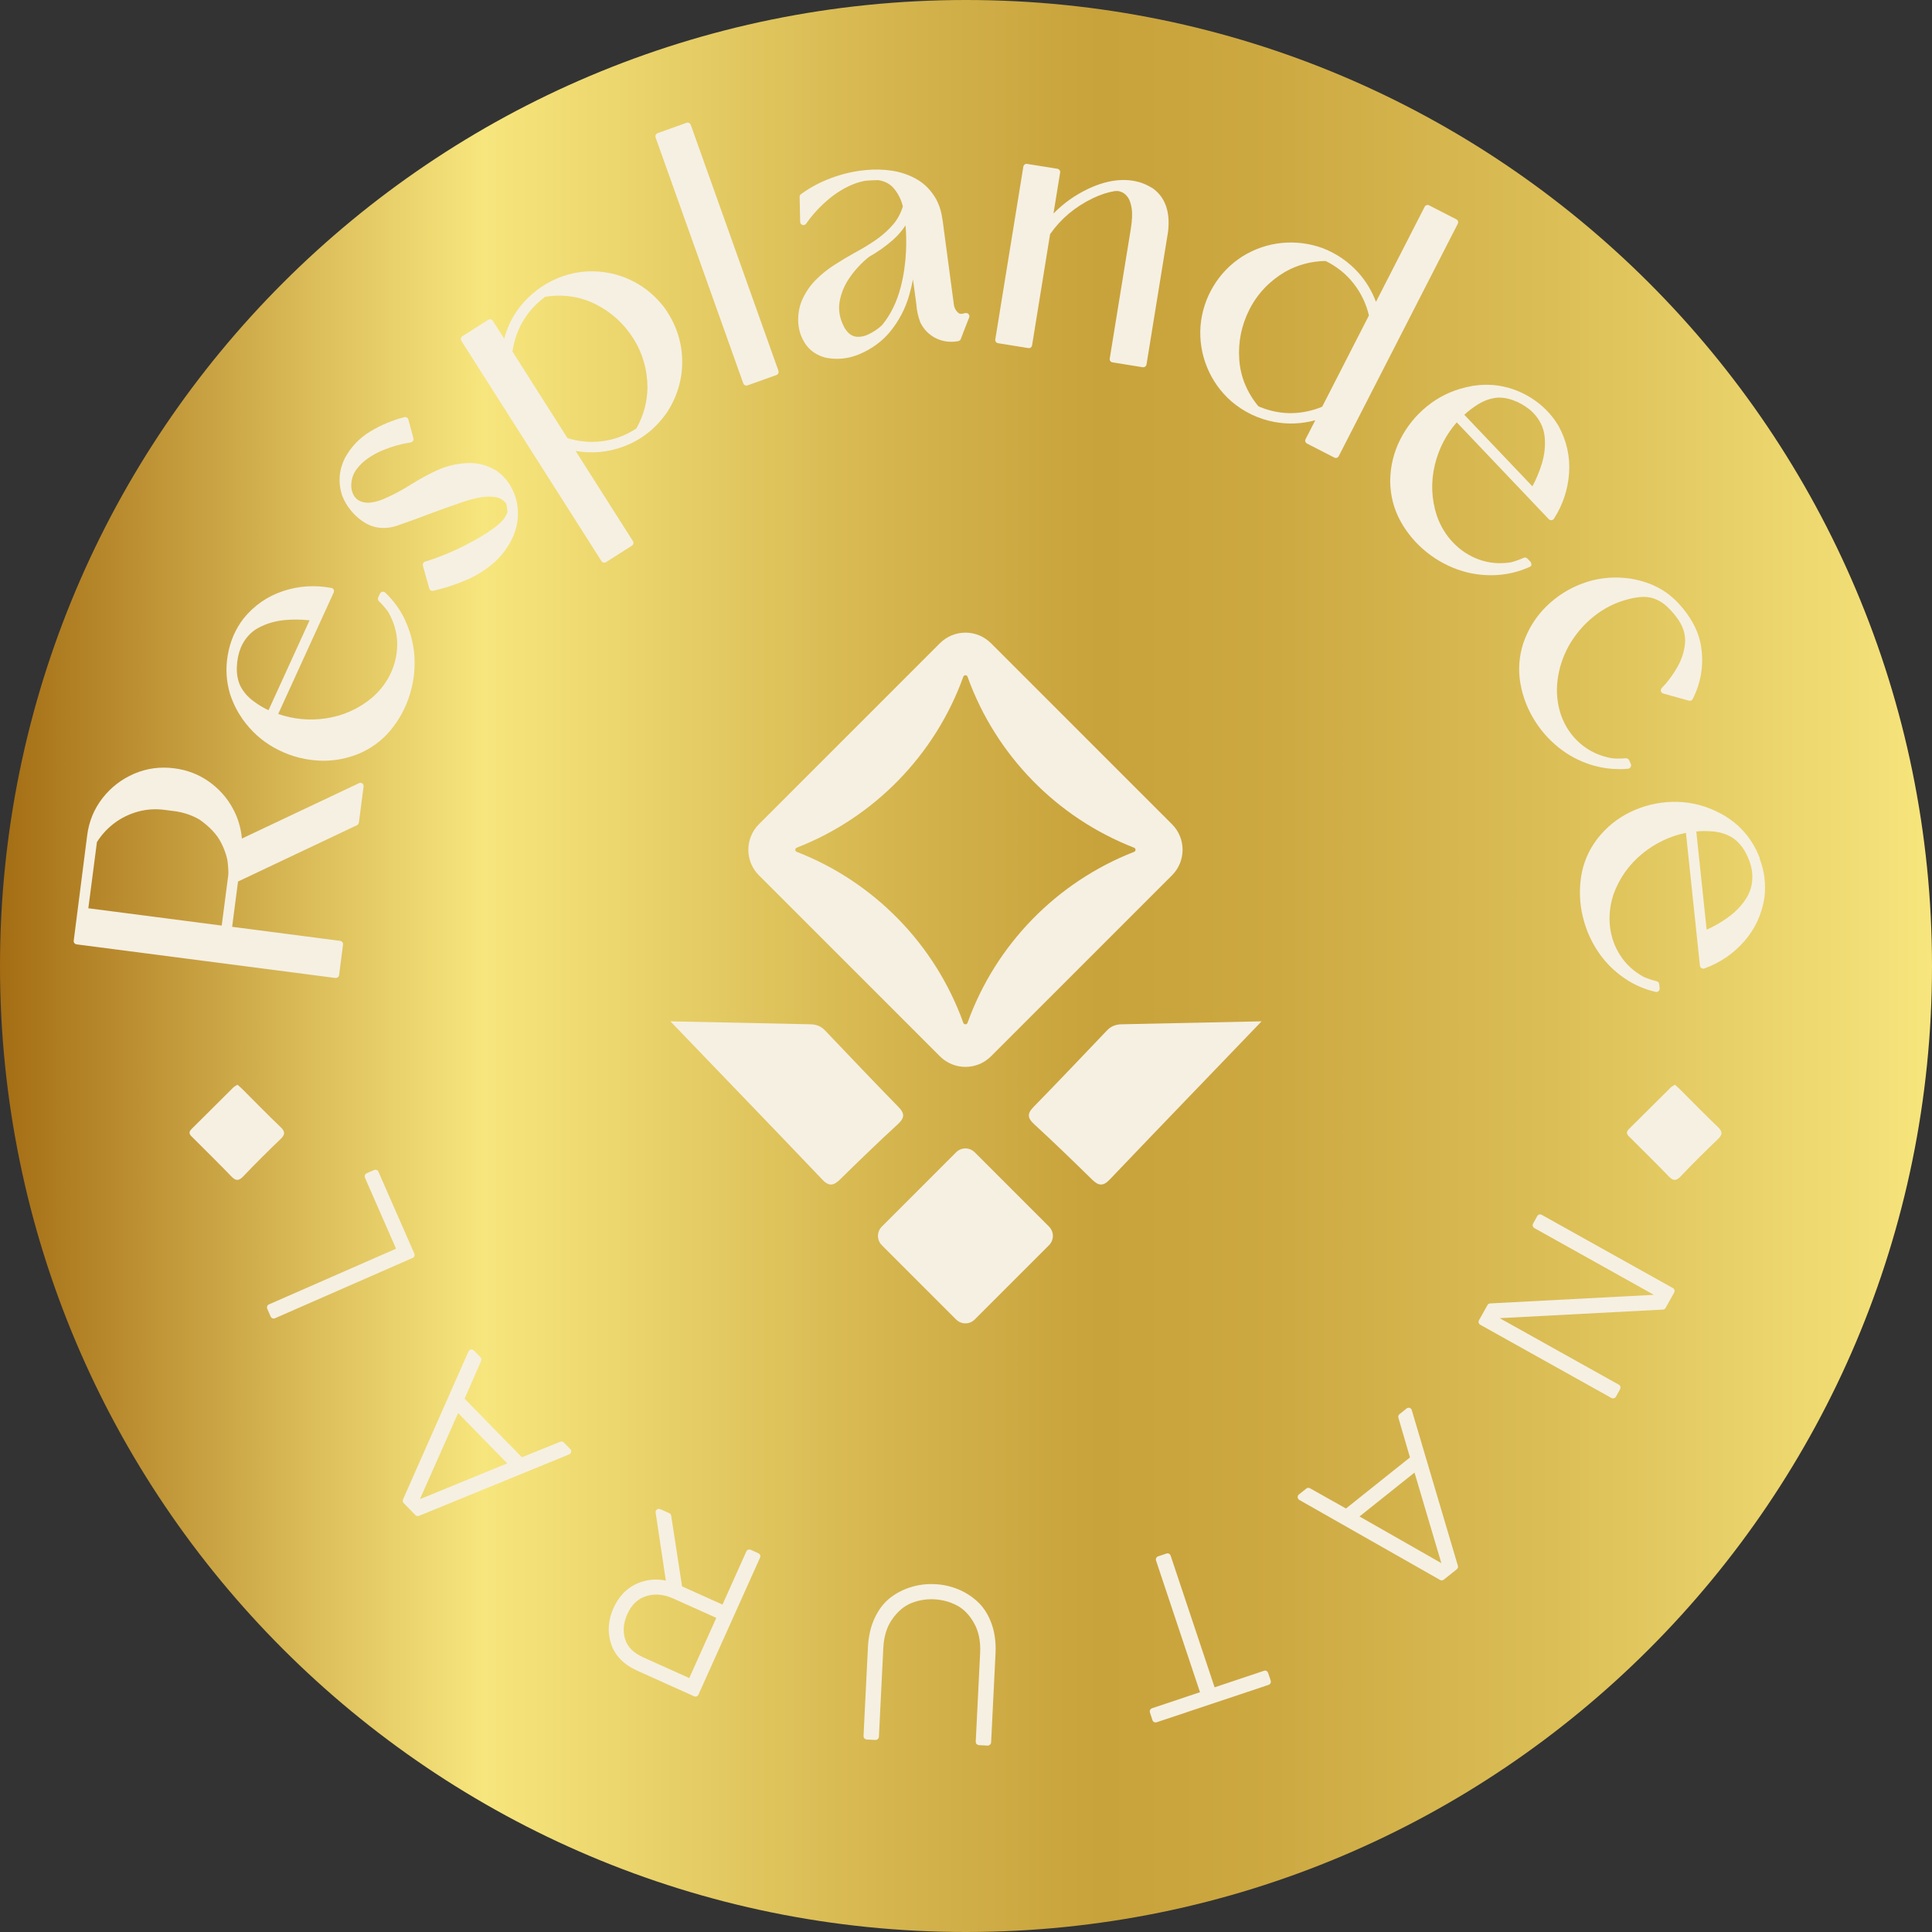 <?xml version="1.0" encoding="UTF-8"?> <svg xmlns="http://www.w3.org/2000/svg" xmlns:xlink="http://www.w3.org/1999/xlink" id="Capa_2" data-name="Capa 2" viewBox="0 0 250 250"><rect x="0" y="0" width="250" height="250" fill="#333333" stroke="none"/><defs><style> .cls-1 { fill: url(#Degradado_sin_nombre_6); } .cls-2 { fill: #f6f0e3; } </style><linearGradient id="Degradado_sin_nombre_6" data-name="Degradado sin nombre 6" x1="0" y1="125" x2="250" y2="125" gradientUnits="userSpaceOnUse"><stop offset="0" stop-color="#a46d14"></stop><stop offset=".17" stop-color="#dec15d"></stop><stop offset=".25" stop-color="#f7e67d"></stop><stop offset=".46" stop-color="#d5b54e"></stop><stop offset=".57" stop-color="#c8a23b"></stop><stop offset=".66" stop-color="#cda942"></stop><stop offset=".81" stop-color="#dcbf57"></stop><stop offset=".98" stop-color="#f4e179"></stop><stop offset="1" stop-color="#f7e67d"></stop></linearGradient></defs><g id="Capa_1-2" data-name="Capa 1"><g><path class="cls-1" d="M0,125c0,69.03,55.97,125,125,125s125-55.97,125-125S194.04,0,125,0,0,55.96,0,125"></path><g><path class="cls-2" d="M46.89,101.38c-.13-.09-.29-.11-.43-.04l-15.16,7.17c-.12-1.4-.52-2.71-1.18-3.91-.75-1.39-1.8-2.55-3.1-3.47-1.3-.92-2.81-1.5-4.46-1.71-1.82-.24-3.57,0-5.2,.7-1.62,.7-2.99,1.75-4.08,3.14-1.09,1.39-1.77,3.02-2,4.85l-1.74,13.62c-.03,.23,.14,.44,.37,.47l33.5,4.35s.04,0,.05,0c.09,0,.19-.03,.26-.09,.09-.07,.15-.17,.16-.28l.51-3.95c.03-.23-.13-.45-.37-.48l-13.98-1.82,.76-5.86,15.4-7.29c.13-.06,.22-.19,.24-.33l.61-4.68c.02-.15-.04-.31-.17-.4m-34.34,7.6c.6-.95,1.35-1.77,2.24-2.44,.91-.69,1.94-1.19,3.05-1.5,1.11-.31,2.29-.39,3.49-.23l1.23,.16c1.19,.15,2.3,.53,3.26,1.09,1.31,.92,2.24,1.91,2.76,2.92,.53,1.03,.84,1.97,.91,2.77,.1,1.02,.08,1.45,.04,1.66l-.08,.59-.75,5.78-17.26-2.24,1.11-8.55Z"></path><path class="cls-2" d="M52.44,80.28c-.63-1.36-1.51-2.57-2.59-3.6-.1-.09-.24-.13-.37-.11-.14,.03-.25,.12-.31,.24l-.23,.5c-.07,.16-.04,.35,.09,.48,.44,.43,.84,.89,1.17,1.34,.74,1.26,1.14,2.58,1.19,3.93,.05,1.35-.21,2.66-.76,3.91-.56,1.25-1.39,2.36-2.47,3.3-1.75,1.46-3.77,2.36-6.01,2.69-2.1,.31-4.16,.11-6.15-.57l7.18-15.72c.05-.12,.05-.26,0-.37-.06-.12-.17-.2-.3-.22-2.11-.4-4.21-.27-6.23,.4-2.03,.67-3.76,1.86-5.14,3.56-1.04,1.36-1.73,2.94-2.03,4.69-.31,1.75-.2,3.46,.3,5.11,.26,.8,.61,1.58,1.02,2.29,.03,.06,.08,.14,.15,.25,.06,.1,.13,.19,.19,.29,.06,.09,.14,.21,.24,.37,1.1,1.56,2.49,2.82,4.13,3.73,1.64,.91,3.42,1.46,5.29,1.62,.35,.03,.7,.05,1.05,.05,1.52,0,3.01-.29,4.47-.86,1.69-.7,3.12-1.75,4.25-3.12,1.12-1.37,1.96-2.93,2.48-4.64,.52-1.71,.71-3.47,.55-5.24-.14-1.48-.53-2.92-1.16-4.27m-21.27,3.47c.51-1.16,1.28-2.01,2.29-2.55,1.04-.56,2.21-.89,3.47-1,.46-.04,.93-.06,1.38-.06,.6,0,1.18,.03,1.75,.1l-5.31,11.63c-.67-.31-1.32-.7-1.95-1.17-.72-.53-1.29-1.18-1.68-1.93-.35-.74-.51-1.58-.47-2.48,.03-.92,.21-1.78,.52-2.54"></path><path class="cls-2" d="M65.95,62.69c-.45-.7-1.01-1.29-1.68-1.76,0,0-.01,0-.02-.01-1.14-.71-2.38-1.05-3.7-1-1.28,.05-2.52,.32-3.7,.81-1.25,.55-2.47,1.21-3.63,1.94-1.19,.76-2.44,1.42-3.72,1.96-.03,0-.06,.01-.09,.03-.45,.18-.93,.3-1.43,.37-.48,.06-.92,0-1.34-.16-.41-.19-.71-.46-.9-.84-.21-.41-.3-.83-.29-1.28,.03-.75,.24-1.4,.65-1.97,.42-.59,.96-1.1,1.59-1.53,.65-.43,1.32-.79,2-1.05,1.11-.45,2.27-.77,3.46-.95,.12-.02,.22-.09,.29-.19,.07-.1,.09-.22,.06-.34-.16-.6-.32-1.19-.48-1.78l-.18-.66c-.06-.22-.29-.36-.52-.3-1.53,.39-3,1.01-4.37,1.83-1.41,.84-2.52,2-3.32,3.46-.77,1.55-.9,3.17-.36,4.85,.54,1.36,1.43,2.48,2.63,3.32,.7,.48,1.44,.77,2.22,.85,.77,.08,1.55-.02,2.33-.29,1.36-.47,2.73-.97,4.07-1.48,1.41-.53,2.84-1.04,4.25-1.52,.59-.21,1.28-.41,2.07-.58,.76-.17,1.5-.2,2.2-.11,.62,.09,1.1,.37,1.47,.87,.09,.35,.14,.73,.15,1.1-.14,.4-.36,.76-.66,1.09-.34,.37-.71,.69-1.1,.97-.88,.63-1.8,1.21-2.77,1.72-1.95,1.08-4.01,1.96-6.13,2.62-.22,.07-.34,.3-.28,.52l.83,2.95c.05,.19,.22,.31,.41,.31,.03,0,.06,0,.1-.01,1.4-.32,2.79-.77,4.13-1.33,1.36-.57,2.62-1.35,3.74-2.32,1.1-.98,1.95-2.17,2.52-3.51,.58-1.37,.72-2.83,.42-4.35-.17-.78-.48-1.53-.92-2.23"></path><path class="cls-2" d="M79.1,35.38s0,0,0,0c-2.17-.46-4.28-.33-6.27,.36-1.99,.7-3.7,1.85-5.1,3.42-1.18,1.33-2.02,2.9-2.49,4.66l-1.47-2.31c-.06-.1-.16-.16-.27-.19-.11-.03-.22,0-.32,.06l-3.35,2.13c-.1,.06-.16,.16-.19,.27-.03,.11,0,.22,.06,.32l18.13,28.51c.08,.13,.22,.2,.36,.2,.08,0,.16-.02,.23-.07l3.35-2.13c.09-.06,.16-.16,.19-.27,.02-.11,0-.23-.06-.32l-7.42-11.67c2.12,.37,4.2,.18,6.21-.57,2.33-.87,4.23-2.38,5.67-4.5,1.35-2.11,1.99-4.41,1.91-6.84-.08-2.43-.88-4.69-2.37-6.72-1.74-2.24-4.02-3.7-6.78-4.34m-5.69,21.31l-7.12-11.2c.43-2.93,1.86-5.32,4.24-7.09,2.32-.36,4.49-.04,6.47,.94,2.02,1,3.67,2.48,4.9,4.41,1.23,1.92,1.85,4.08,1.86,6.42-.03,1.86-.51,3.63-1.43,5.26l-.21,.14c-1.3,.83-2.74,1.34-4.28,1.53-1.49,.18-2.98,.04-4.42-.4"></path><path class="cls-2" d="M89.38,16.15c-.08-.22-.32-.34-.54-.26l-3.75,1.34c-.11,.04-.19,.12-.24,.22-.05,.1-.05,.22-.02,.33l11.35,31.83c.06,.17,.22,.28,.4,.28,.05,0,.1,0,.14-.02l3.75-1.34c.11-.04,.19-.12,.24-.22,.05-.1,.05-.22,.02-.33l-11.35-31.84Z"></path><path class="cls-2" d="M124.83,40.52c-.51,.19-.75,.05-.88-.08-.27-.25-.44-.56-.51-.95l-1.31-9.81c-.07-.65-.17-1.3-.29-1.94-.13-.67-.36-1.31-.68-1.93-.62-1.1-1.43-1.96-2.44-2.56-.98-.58-2.08-.97-3.24-1.15-1.15-.18-2.32-.21-3.46-.09-1.47,.13-2.95,.47-4.39,1-1.45,.53-2.79,1.24-3.99,2.12-.11,.08-.18,.21-.17,.35l.07,3.23c0,.18,.13,.34,.3,.4,.17,.05,.37-.01,.47-.16,.78-1.12,1.71-2.14,2.75-3.03,.89-.78,1.88-1.42,2.95-1.91,.59-.27,1.2-.47,1.82-.59,.16-.03,.33-.05,.52-.06,.2-.02,.4-.02,.6-.03,.19,0,.42-.01,.69-.02,.88,.13,1.57,.5,2.09,1.15,.53,.66,.9,1.41,1.1,2.25-.27,.89-.7,1.69-1.28,2.36-.62,.72-1.35,1.37-2.15,1.93-.82,.57-1.67,1.09-2.51,1.55l-.28,.15c-.88,.49-1.77,1.02-2.64,1.58-.89,.57-1.71,1.23-2.43,1.96-.74,.75-1.34,1.64-1.78,2.65-.38,.94-.53,1.93-.46,2.94,.08,1.03,.41,1.95,.98,2.76,.59,.83,1.44,1.4,2.55,1.69,.49,.1,.99,.15,1.48,.15,1.05,0,2.09-.23,3.11-.69,1.47-.66,2.71-1.58,3.69-2.73,1.19-1.44,2.05-3.07,2.55-4.85,.19-.66,.35-1.33,.48-2l.44,3.25c.05,.79,.22,1.55,.51,2.31,.46,.93,1.14,1.62,2.04,2.06,.89,.43,1.86,.55,2.88,.36,.15-.03,.27-.14,.32-.28,.02-.07,.09-.23,.19-.5,.11-.27,.22-.57,.34-.89,.13-.32,.25-.62,.35-.88,.1-.26,.16-.43,.2-.51,.06-.16,.03-.33-.09-.45-.12-.12-.29-.16-.45-.1m-14.21,3.01c-.52-.09-.97-.46-1.37-1.11-.62-1.13-.83-2.26-.65-3.36,.19-1.14,.65-2.22,1.35-3.21,.71-1.01,1.54-1.89,2.47-2.63,1.09-.61,2.12-1.34,3.08-2.18,.64-.56,1.18-1.19,1.64-1.89,.09,1.1,.11,2.21,.06,3.32-.07,1.56-.29,3.11-.67,4.61-.51,1.98-1.33,3.66-2.44,4.99-.52,.49-1.11,.88-1.74,1.18-.61,.29-1.17,.38-1.74,.29"></path><path class="cls-2" d="M149.09,24.33s-.01,0-.02-.01c-.4-.25-.82-.46-1.28-.63-.91-.32-1.9-.45-2.94-.38-1.26,.08-2.61,.45-4.01,1.11-1.73,.82-3.24,1.9-4.52,3.21l.86-5.3c.04-.23-.12-.45-.35-.49l-3.92-.63c-.11-.02-.22,0-.32,.07-.09,.07-.15,.17-.17,.28l-3.63,22.36c-.04,.23,.12,.45,.35,.49l3.92,.63c.11,.02,.22,0,.32-.07,.09-.07,.15-.17,.17-.28l2.33-14.39c1.38-1.98,3.24-3.55,5.54-4.65,1-.48,1.97-.79,2.87-.93,0,0,.01,0,.02,0,.05,0,.15,0,.3,0,.18,0,.39,.07,.65,.19,.23,.11,.46,.32,.69,.63,.23,.32,.39,.8,.49,1.44,.1,.66,.06,1.55-.12,2.67l-2.72,16.75c-.04,.23,.12,.45,.35,.49l3.92,.63s.05,0,.07,0c.09,0,.18-.03,.25-.08,.09-.07,.15-.17,.17-.28l2.79-17.2c.3-2.59-.39-4.49-2.06-5.65"></path><path class="cls-2" d="M188.45,28.38l-3.53-1.81c-.21-.11-.47-.02-.57,.19l-6.3,12.3c-.53-1.41-1.3-2.69-2.31-3.81-1.24-1.37-2.76-2.42-4.53-3.12-1.74-.64-3.55-.87-5.37-.69-1.82,.19-3.54,.78-5.12,1.77-1.54,1-2.79,2.29-3.72,3.85-.93,1.55-1.49,3.26-1.65,5.09-.14,1.84,.14,3.64,.83,5.34,.69,1.7,1.74,3.19,3.13,4.42,1.65,1.41,3.55,2.32,5.64,2.7,1.76,.32,3.52,.24,5.25-.23l-1.26,2.45c-.11,.21-.02,.46,.19,.57l3.53,1.81c.06,.03,.13,.05,.19,.05,.04,0,.09,0,.13-.02,.11-.03,.2-.11,.25-.21l15.41-30.08c.11-.21,.02-.46-.19-.57m-28.09,18.12c-.16-2.25,.29-4.43,1.32-6.46,1.03-2.03,2.58-3.66,4.59-4.85,1.62-.92,3.39-1.39,5.26-1.42,1.43,.7,2.65,1.67,3.62,2.91,.96,1.22,1.63,2.61,1.99,4.14l-6.05,11.81c-1.22,.51-2.52,.79-3.85,.83-1.38,.03-2.76-.22-4.11-.76,0,0,0,0-.01,0-.1-.04-.19-.08-.29-.13-1.49-1.81-2.32-3.85-2.47-6.06"></path><path class="cls-2" d="M198.14,73.05c.03-.14-.02-.27-.11-.37l-.37-.39-.32,.28,.31-.29c-.12-.13-.32-.17-.48-.1-.56,.25-1.14,.45-1.68,.59-1.45,.22-2.82,.1-4.09-.36-1.27-.46-2.39-1.18-3.34-2.17-.95-.98-1.67-2.17-2.14-3.52-.7-2.16-.78-4.38-.25-6.58,.5-2.06,1.45-3.91,2.83-5.49l11.91,12.53c.09,.09,.22,.14,.35,.13,.13-.01,.25-.08,.32-.19,1.16-1.81,1.82-3.81,1.96-5.93,.14-2.13-.32-4.18-1.38-6.1-.88-1.48-2.09-2.7-3.59-3.64-1.51-.93-3.14-1.48-4.85-1.63-.84-.06-1.69-.03-2.5,.09-.07,0-.16,.02-.29,.05-.11,.02-.23,.04-.34,.07-.11,.02-.25,.05-.43,.09-1.86,.44-3.54,1.26-5,2.45-1.46,1.18-2.63,2.63-3.47,4.3-.85,1.68-1.29,3.5-1.3,5.42,.02,1.82,.46,3.54,1.31,5.11,.85,1.55,1.99,2.91,3.38,4.03,1.39,1.12,2.96,1.95,4.66,2.47,1.2,.36,2.44,.53,3.69,.53,.24,0,.47,0,.71-.02,1.49-.08,2.95-.44,4.31-1.06,.13-.06,.22-.17,.24-.31m-2-21.1c.85,.38,1.58,.86,2.16,1.43,.88,.9,1.39,1.94,1.52,3.08,.13,1.18,0,2.38-.37,3.59-.32,1.03-.73,2-1.21,2.89l-8.81-9.26c.54-.5,1.15-.96,1.81-1.37,.76-.47,1.58-.75,2.41-.84,.82-.05,1.65,.12,2.48,.49"></path><path class="cls-2" d="M209.46,99.53c.41,0,.82-.02,1.23-.06,.14-.01,.25-.11,.32-.23,.07-.12,.07-.28,.01-.4l-.22-.48c-.08-.16-.25-.26-.42-.24-.61,.05-1.22,.05-1.79,0-1.54-.27-2.91-.89-4.06-1.87-1.15-.98-2-2.23-2.53-3.7-.5-1.49-.65-3.03-.45-4.57,.2-1.56,.69-3.04,1.45-4.41,.84-1.48,1.94-2.78,3.28-3.84,1.34-1.06,2.85-1.81,4.51-2.22,.52-.13,1.05-.22,1.57-.26,.5-.04,1,.01,1.47,.14,.7,.22,1.34,.59,1.89,1.11,.57,.53,1.07,1.12,1.49,1.74,.64,.97,.92,1.99,.83,3.01-.1,1.06-.43,2.1-1,3.09-.58,1.01-1.25,1.92-2.01,2.69-.1,.11-.15,.26-.11,.41,.04,.14,.15,.26,.3,.3l3.33,.93c.2,.05,.4-.04,.49-.22,1.15-2.27,1.49-4.7,1.01-7.21-.2-.95-.55-1.86-1.03-2.7-.47-.83-1.04-1.61-1.67-2.3-.15-.18-.39-.43-.75-.76-.35-.32-.68-.58-.97-.79-.79-.55-1.65-.99-2.55-1.29-.64-.22-1.3-.39-1.95-.5-.05-.01-.12-.02-.22-.04-.09-.01-.19-.02-.29-.03-.09,0-.2-.02-.33-.04-1.9-.18-3.76,.05-5.52,.71-1.76,.65-3.33,1.65-4.67,2.96-1.34,1.32-2.34,2.9-2.97,4.72-.57,1.74-.7,3.51-.39,5.26,.3,1.74,.95,3.39,1.91,4.9,.96,1.51,2.18,2.8,3.62,3.83,1.22,.87,2.57,1.51,4,1.91,1.05,.29,2.12,.44,3.19,.44"></path><path class="cls-2" d="M227.72,111.05c-.63-1.66-1.59-3.09-2.86-4.24-.63-.56-1.32-1.05-2.04-1.45-.05-.04-.14-.08-.26-.14-.1-.05-.21-.1-.32-.15-.1-.05-.23-.11-.4-.2-1.74-.79-3.57-1.16-5.46-1.11-1.88,.05-3.69,.49-5.38,1.3-1.7,.81-3.15,1.99-4.33,3.51-1.1,1.46-1.8,3.09-2.07,4.85-.27,1.75-.2,3.52,.23,5.26,.42,1.74,1.16,3.35,2.19,4.8,.87,1.21,1.94,2.25,3.17,3.09,1.23,.85,2.6,1.45,4.06,1.78,.03,0,.06,.01,.09,.01,.1,0,.21-.04,.28-.11,.1-.09,.15-.23,.14-.37l-.06-.54c-.02-.18-.15-.33-.32-.37-.59-.14-1.18-.34-1.69-.56-1.28-.71-2.3-1.64-3.03-2.78-.73-1.14-1.18-2.4-1.33-3.75-.15-1.36,0-2.74,.44-4.1,.76-2.14,2.05-3.95,3.81-5.37,1.65-1.33,3.53-2.22,5.58-2.64l1.81,17.19c.01,.13,.09,.25,.2,.32,.11,.07,.25,.08,.37,.04,2.02-.73,3.76-1.91,5.16-3.51,1.41-1.61,2.29-3.51,2.62-5.68,.21-1.71,0-3.41-.64-5.07m-5.9-3.46c.89,.09,1.71,.37,2.42,.81,.68,.46,1.24,1.1,1.67,1.89,.44,.81,.73,1.64,.84,2.46,.15,1.25-.08,2.38-.67,3.36-.61,1.01-1.45,1.89-2.48,2.62-.88,.63-1.79,1.15-2.72,1.56l-1.34-12.71c.73-.07,1.49-.07,2.27,.01"></path><path class="cls-2" d="M216.48,166.68l-16.98-9.48c-.21-.12-.46-.04-.58,.16l-.54,.97c-.05,.1-.07,.22-.04,.32s.1,.2,.2,.26l15.47,8.64-21.18,1.11c-.15,0-.28,.09-.35,.22l-1.1,1.96c-.11,.21-.04,.46,.16,.58l16.98,9.48c.07,.04,.14,.05,.21,.05,.15,0,.29-.08,.37-.22l.54-.97c.05-.1,.07-.21,.04-.32-.03-.11-.1-.2-.2-.26l-15.42-8.61,21.12-1.11c.15,0,.28-.09,.35-.22l1.11-1.99c.11-.21,.04-.46-.16-.58"></path><path class="cls-2" d="M182.69,182.47c-.04-.14-.14-.24-.28-.29-.14-.04-.28-.01-.39,.07l-.93,.75c-.14,.11-.19,.29-.14,.45l1.5,5.14-8.28,6.61-4.66-2.62c-.15-.09-.34-.07-.47,.04l-.96,.76c-.11,.09-.17,.22-.16,.37,.01,.14,.09,.27,.21,.34l18.21,10.35c.07,.04,.14,.06,.21,.06,.1,0,.19-.03,.27-.09l1.69-1.35c.14-.11,.19-.29,.14-.45l-5.96-20.12Zm.35,8.09l3.47,11.71-10.59-6.04,7.12-5.68Z"></path><path class="cls-2" d="M164.09,216.47c-.04-.11-.11-.2-.21-.25-.1-.05-.22-.06-.32-.02l-6.39,2.14-5.69-17.04c-.04-.11-.11-.2-.21-.25-.1-.05-.22-.06-.33-.02l-1.08,.36c-.22,.07-.34,.32-.27,.54l5.69,17.04-6.21,2.08c-.22,.08-.34,.32-.27,.54l.33,1c.04,.11,.11,.2,.21,.25,.06,.03,.13,.04,.19,.04,.05,0,.09,0,.14-.02l14.49-4.84c.22-.07,.34-.32,.27-.54l-.33-1Z"></path><path class="cls-2" d="M126.52,207.28c-.75-.7-1.61-1.25-2.54-1.63-.93-.38-1.94-.61-3-.66-1.06-.05-2.09,.07-3.05,.37-.97,.28-1.87,.74-2.69,1.36-.83,.63-1.52,1.51-2.04,2.62-.52,1.1-.82,2.37-.89,3.79l-.57,11.51c0,.11,.03,.22,.11,.31,.08,.08,.18,.13,.29,.14l1.14,.06c.23,0,.43-.17,.45-.4l.57-11.51c.07-1.48,.46-2.74,1.16-3.73,.7-.99,1.52-1.68,2.44-2.06,.94-.38,1.95-.55,2.99-.5,1.04,.05,2.03,.32,2.93,.79,.88,.46,1.63,1.23,2.22,2.29,.6,1.06,.86,2.35,.79,3.83l-.57,11.51c0,.11,.03,.22,.11,.31,.08,.08,.18,.13,.29,.14l1.14,.06h.02c.22,0,.41-.18,.43-.4l.57-11.51c.07-1.42-.1-2.72-.51-3.86-.41-1.15-1.01-2.1-1.77-2.81"></path><path class="cls-2" d="M98.15,201l-1.01-.46c-.21-.09-.47,0-.56,.21l-3.09,6.88-5.23-2.35-1.41-9.16c-.02-.14-.11-.26-.25-.32l-1.17-.52c-.14-.06-.31-.04-.43,.05-.12,.09-.19,.25-.16,.4l1.32,8.8c-1.24-.26-2.46-.15-3.63,.34-1.39,.58-2.44,1.66-3.14,3.2-.7,1.56-.81,3.12-.32,4.63,.5,1.53,1.63,2.69,3.35,3.47l7.4,3.33c.06,.02,.11,.04,.17,.04,.16,0,.32-.09,.39-.25l7.97-17.73c.05-.1,.05-.22,.01-.33-.04-.1-.12-.19-.22-.24m-14.94,13.45c-1.24-.56-2-1.33-2.31-2.34-.32-1.04-.22-2.09,.28-3.22,.55-1.23,1.35-2,2.45-2.34,.42-.13,.85-.2,1.29-.2,.72,0,1.47,.17,2.24,.52l5.54,2.49-3.5,7.79-6-2.7Z"></path><path class="cls-2" d="M72.96,186.66c-.12-.13-.3-.16-.46-.1l-4.97,2.01-7.41-7.58,2.14-4.9c.07-.16,.03-.34-.09-.47l-.86-.87c-.1-.1-.24-.15-.38-.12-.14,.02-.26,.12-.31,.25l-8.47,19.15c-.07,.16-.04,.35,.09,.47l1.51,1.55c.08,.08,.19,.13,.31,.13,.05,0,.11-.01,.16-.03l19.42-7.95c.13-.05,.23-.17,.26-.31,.03-.14-.01-.28-.11-.38l-.84-.85Zm-7.32,2.7l-11.3,4.63,4.94-11.14,6.36,6.51Z"></path><path class="cls-2" d="M53.62,162.56c.04-.1,.04-.22,0-.33l-4.65-10.61c-.09-.22-.34-.31-.56-.22l-.97,.42c-.1,.05-.18,.13-.22,.23-.04,.11-.04,.22,0,.33l4.03,9.2-16.45,7.21c-.21,.09-.31,.34-.22,.56l.45,1.02c.04,.1,.13,.18,.23,.22,.05,.02,.1,.03,.15,.03,.06,0,.12-.01,.17-.04l17.81-7.8c.1-.04,.19-.13,.23-.23"></path><path class="cls-2" d="M222.3,145.84c-1.67-1.59-3.28-3.26-4.92-4.89-.19-.19-.4-.37-.65-.59-.2,.13-.4,.22-.55,.37-1.8,1.78-3.58,3.58-5.39,5.36-.57,.56-.09,.86,.24,1.2,1.63,1.64,3.29,3.25,4.89,4.92,.59,.62,.97,.63,1.57,0,1.56-1.64,3.16-3.23,4.79-4.79,.62-.59,.66-.97,.02-1.58"></path><path class="cls-2" d="M36.3,145.84c-1.67-1.59-3.28-3.26-4.92-4.89-.19-.19-.4-.37-.65-.59-.2,.13-.4,.22-.55,.37-1.8,1.78-3.58,3.58-5.39,5.36-.57,.56-.09,.86,.24,1.2,1.63,1.64,3.29,3.25,4.89,4.92,.59,.62,.97,.63,1.57,0,1.56-1.64,3.16-3.23,4.79-4.79,.62-.59,.66-.97,.02-1.58"></path><path class="cls-2" d="M163.25,132.16c-7.02,7.31-13.37,13.88-19.67,20.49-.89,.94-1.5,.74-2.3-.05-2.45-2.4-4.91-4.79-7.44-7.11-.89-.81-.96-1.37-.1-2.25,3.2-3.27,6.34-6.59,9.5-9.9,.54-.57,1.18-.79,1.95-.8,5.68-.11,11.37-.24,18.06-.38"></path><path class="cls-2" d="M86.75,132.16c7.02,7.31,13.37,13.88,19.67,20.49,.89,.94,1.5,.74,2.3-.05,2.45-2.4,4.91-4.79,7.44-7.11,.89-.81,.96-1.37,.1-2.25-3.2-3.27-6.34-6.59-9.5-9.9-.54-.57-1.18-.79-1.95-.8-5.68-.11-11.37-.24-18.06-.38"></path><path class="cls-2" d="M151.66,106.66l-23.43-23.43c-1.82-1.82-4.78-1.82-6.6,0l-23.43,23.43c-1.82,1.82-1.82,4.78,0,6.6l23.43,23.43c1.82,1.82,4.78,1.82,6.6,0l23.43-23.43c1.82-1.82,1.82-4.78,0-6.6m-4.91,3.57c-10,3.9-17.91,11.99-21.55,22.12-.09,.26-.46,.26-.55,0-3.64-10.13-11.54-18.23-21.55-22.12-.25-.1-.25-.45,0-.54,10-3.9,17.9-11.99,21.55-22.12,.09-.26,.46-.26,.55,0,3.64,10.13,11.54,18.23,21.55,22.12,.25,.1,.25,.45,0,.54"></path><path class="cls-2" d="M135.74,161.13l-9.61,9.61c-.67,.67-1.74,.67-2.41,0l-9.61-9.61c-.67-.66-.67-1.74,0-2.41l9.61-9.61c.67-.67,1.74-.67,2.41,0l9.61,9.61c.67,.67,.67,1.74,0,2.41"></path></g></g></g></svg> 